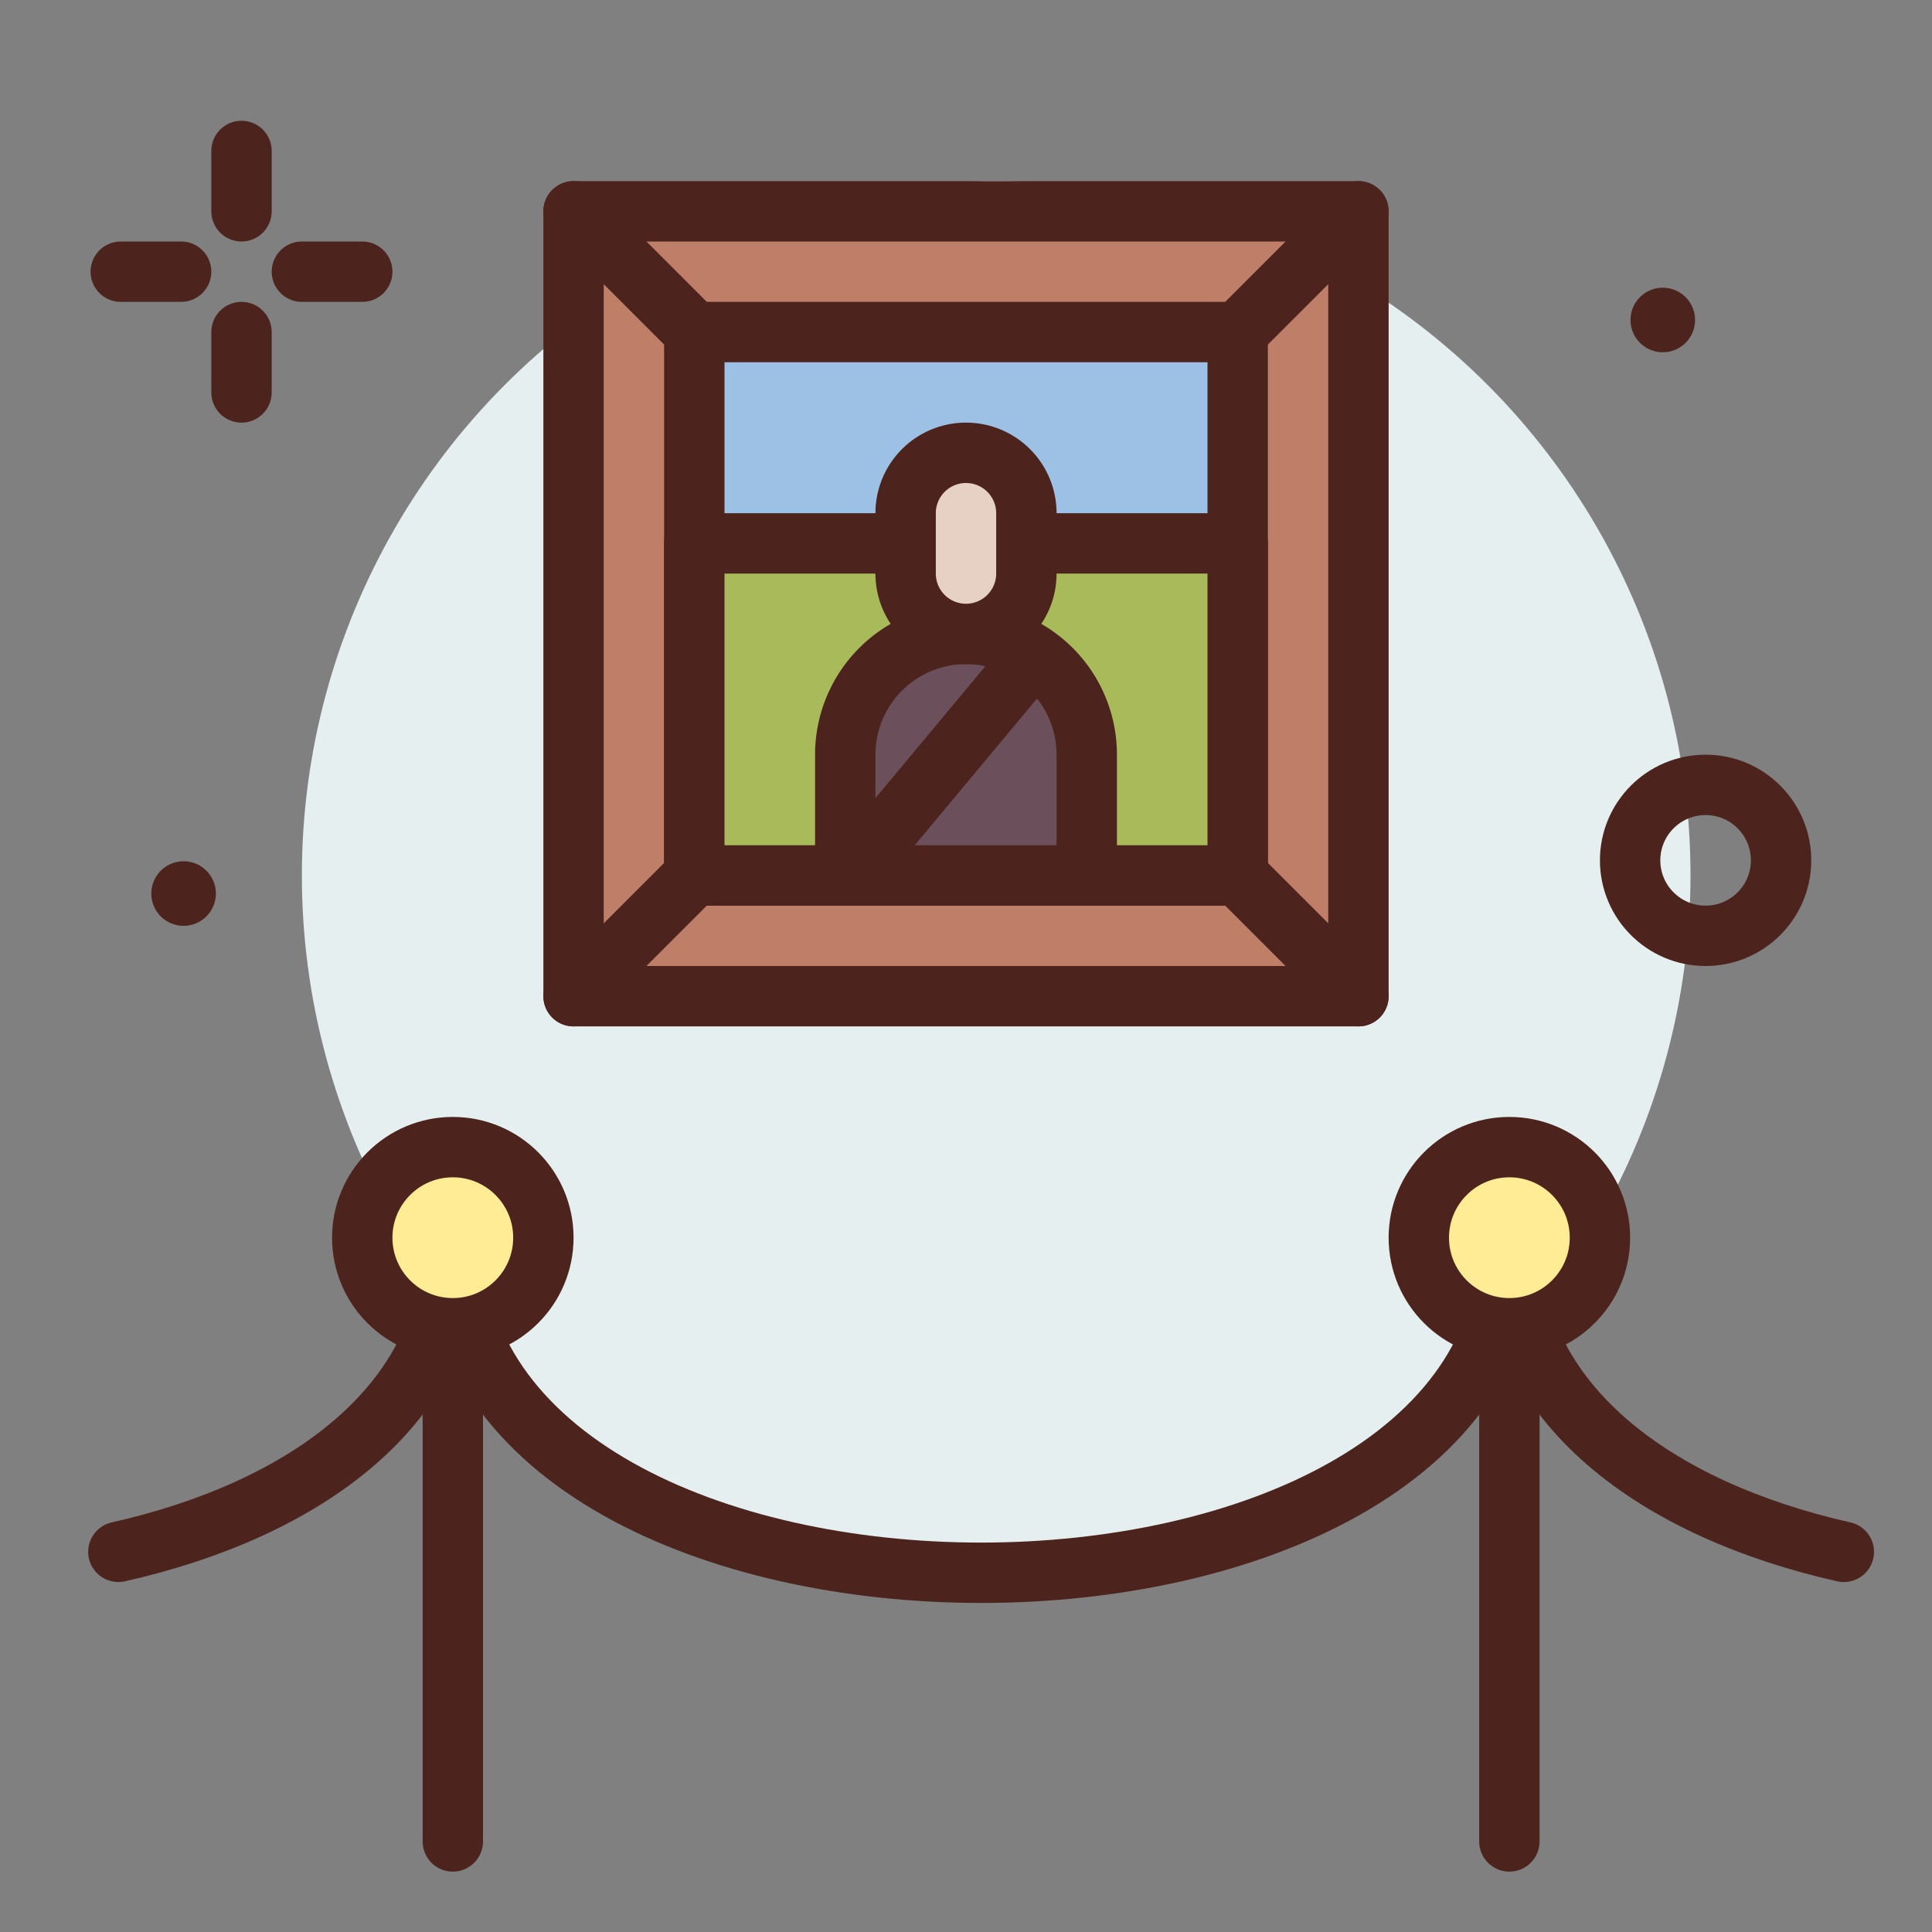 <?xml version="1.0" encoding="utf-8"?><!-- Скачано с сайта svg4.ru / Downloaded from svg4.ru -->
<svg width="800px" height="800px" viewBox="0 0 64 64" xmlns="http://www.w3.org/2000/svg">
<rect x="0" y="0" width="64" height="64" fill="#808080" stroke="none"/>
<title>mona-lisa-display-museum-ico</title>
<g id="mona-lisa-display-museum-ico">
<circle cx="33" cy="29" r="23" style="fill:#e5efef"/>
<line x1="8" y1="5" x2="8" y2="7" style="fill:none;stroke:#4c241d;stroke-linecap:round;stroke-linejoin:round;stroke-width:2px"/>
<line x1="8" y1="11" x2="8" y2="13" style="fill:none;stroke:#4c241d;stroke-linecap:round;stroke-linejoin:round;stroke-width:2px"/>
<line x1="4" y1="9" x2="6" y2="9" style="fill:none;stroke:#4c241d;stroke-linecap:round;stroke-linejoin:round;stroke-width:2px"/>
<line x1="10" y1="9" x2="12" y2="9" style="fill:none;stroke:#4c241d;stroke-linecap:round;stroke-linejoin:round;stroke-width:2px"/>
<circle cx="56.5" cy="28.5" r="2.5" style="fill:none;stroke:#4c241d;stroke-linecap:round;stroke-linejoin:round;stroke-width:2px"/>
<path d="M7.151,29.6a1.069,1.069,0,1,1-1.069-1.069A1.069,1.069,0,0,1,7.151,29.6Z" style="fill:#4c241d"/>
<path d="M56.151,10.6a1.069,1.069,0,1,1-1.069-1.069A1.069,1.069,0,0,1,56.151,10.6Z" style="fill:#4c241d"/>
<path d="M15,41c0,14.8,35,14.8,35,0" style="fill:none;stroke:#4c241d;stroke-linecap:round;stroke-linejoin:round;stroke-width:2px"/>
<path d="M3.921,51.407C10.075,50.021,15,46.551,15,41" style="fill:none;stroke:#4c241d;stroke-linecap:round;stroke-linejoin:round;stroke-width:2px"/>
<path d="M61.079,51.407C54.925,50.021,50,46.551,50,41" style="fill:none;stroke:#4c241d;stroke-linecap:round;stroke-linejoin:round;stroke-width:2px"/>
<circle cx="15" cy="41" r="3" style="fill:#ffec95;stroke:#4c241d;stroke-linecap:round;stroke-linejoin:round;stroke-width:2px"/>
<line x1="15" y1="45" x2="15" y2="61" style="fill:#ffec95;stroke:#4c241d;stroke-linecap:round;stroke-linejoin:round;stroke-width:2px"/>
<circle cx="50" cy="41" r="3" style="fill:#ffec95;stroke:#4c241d;stroke-linecap:round;stroke-linejoin:round;stroke-width:2px"/>
<line x1="50" y1="45" x2="50" y2="61" style="fill:#ffec95;stroke:#4c241d;stroke-linecap:round;stroke-linejoin:round;stroke-width:2px"/>
<rect x="19" y="7" width="26" height="26" style="fill:#bf7e68;stroke:#4c241d;stroke-linecap:round;stroke-linejoin:round;stroke-width:2px"/>
<rect x="23" y="11" width="18" height="18" style="fill:#9dc1e4;stroke:#4c241d;stroke-linecap:round;stroke-linejoin:round;stroke-width:2px"/>
<rect x="23" y="18" width="18" height="11" style="fill:#a9ba5a;stroke:#4c241d;stroke-linecap:round;stroke-linejoin:round;stroke-width:2px"/>
<path d="M36,29H28V25a4,4,0,0,1,4-4h0a4,4,0,0,1,4,4Z" style="fill:#6b4f5b;stroke:#4c241d;stroke-linecap:round;stroke-linejoin:round;stroke-width:2px"/>
<line x1="41" y1="11" x2="45" y2="7" style="fill:none;stroke:#4c241d;stroke-linecap:round;stroke-linejoin:round;stroke-width:2px"/>
<line x1="41" y1="29" x2="45" y2="33" style="fill:none;stroke:#4c241d;stroke-linecap:round;stroke-linejoin:round;stroke-width:2px"/>
<line x1="19" y1="7" x2="23" y2="11" style="fill:none;stroke:#4c241d;stroke-linecap:round;stroke-linejoin:round;stroke-width:2px"/>
<line x1="19" y1="33" x2="23" y2="29" style="fill:none;stroke:#4c241d;stroke-linecap:round;stroke-linejoin:round;stroke-width:2px"/>
<path d="M32,21h0a2,2,0,0,1-2-2V17a2,2,0,0,1,2-2h0a2,2,0,0,1,2,2v2A2,2,0,0,1,32,21Z" style="fill:#e7d1c4;stroke:#4c241d;stroke-linecap:round;stroke-linejoin:round;stroke-width:2px"/>
<line x1="34" y1="22" x2="29" y2="28" style="fill:none;stroke:#4c241d;stroke-linecap:round;stroke-linejoin:round;stroke-width:2px"/>
</g>
</svg>